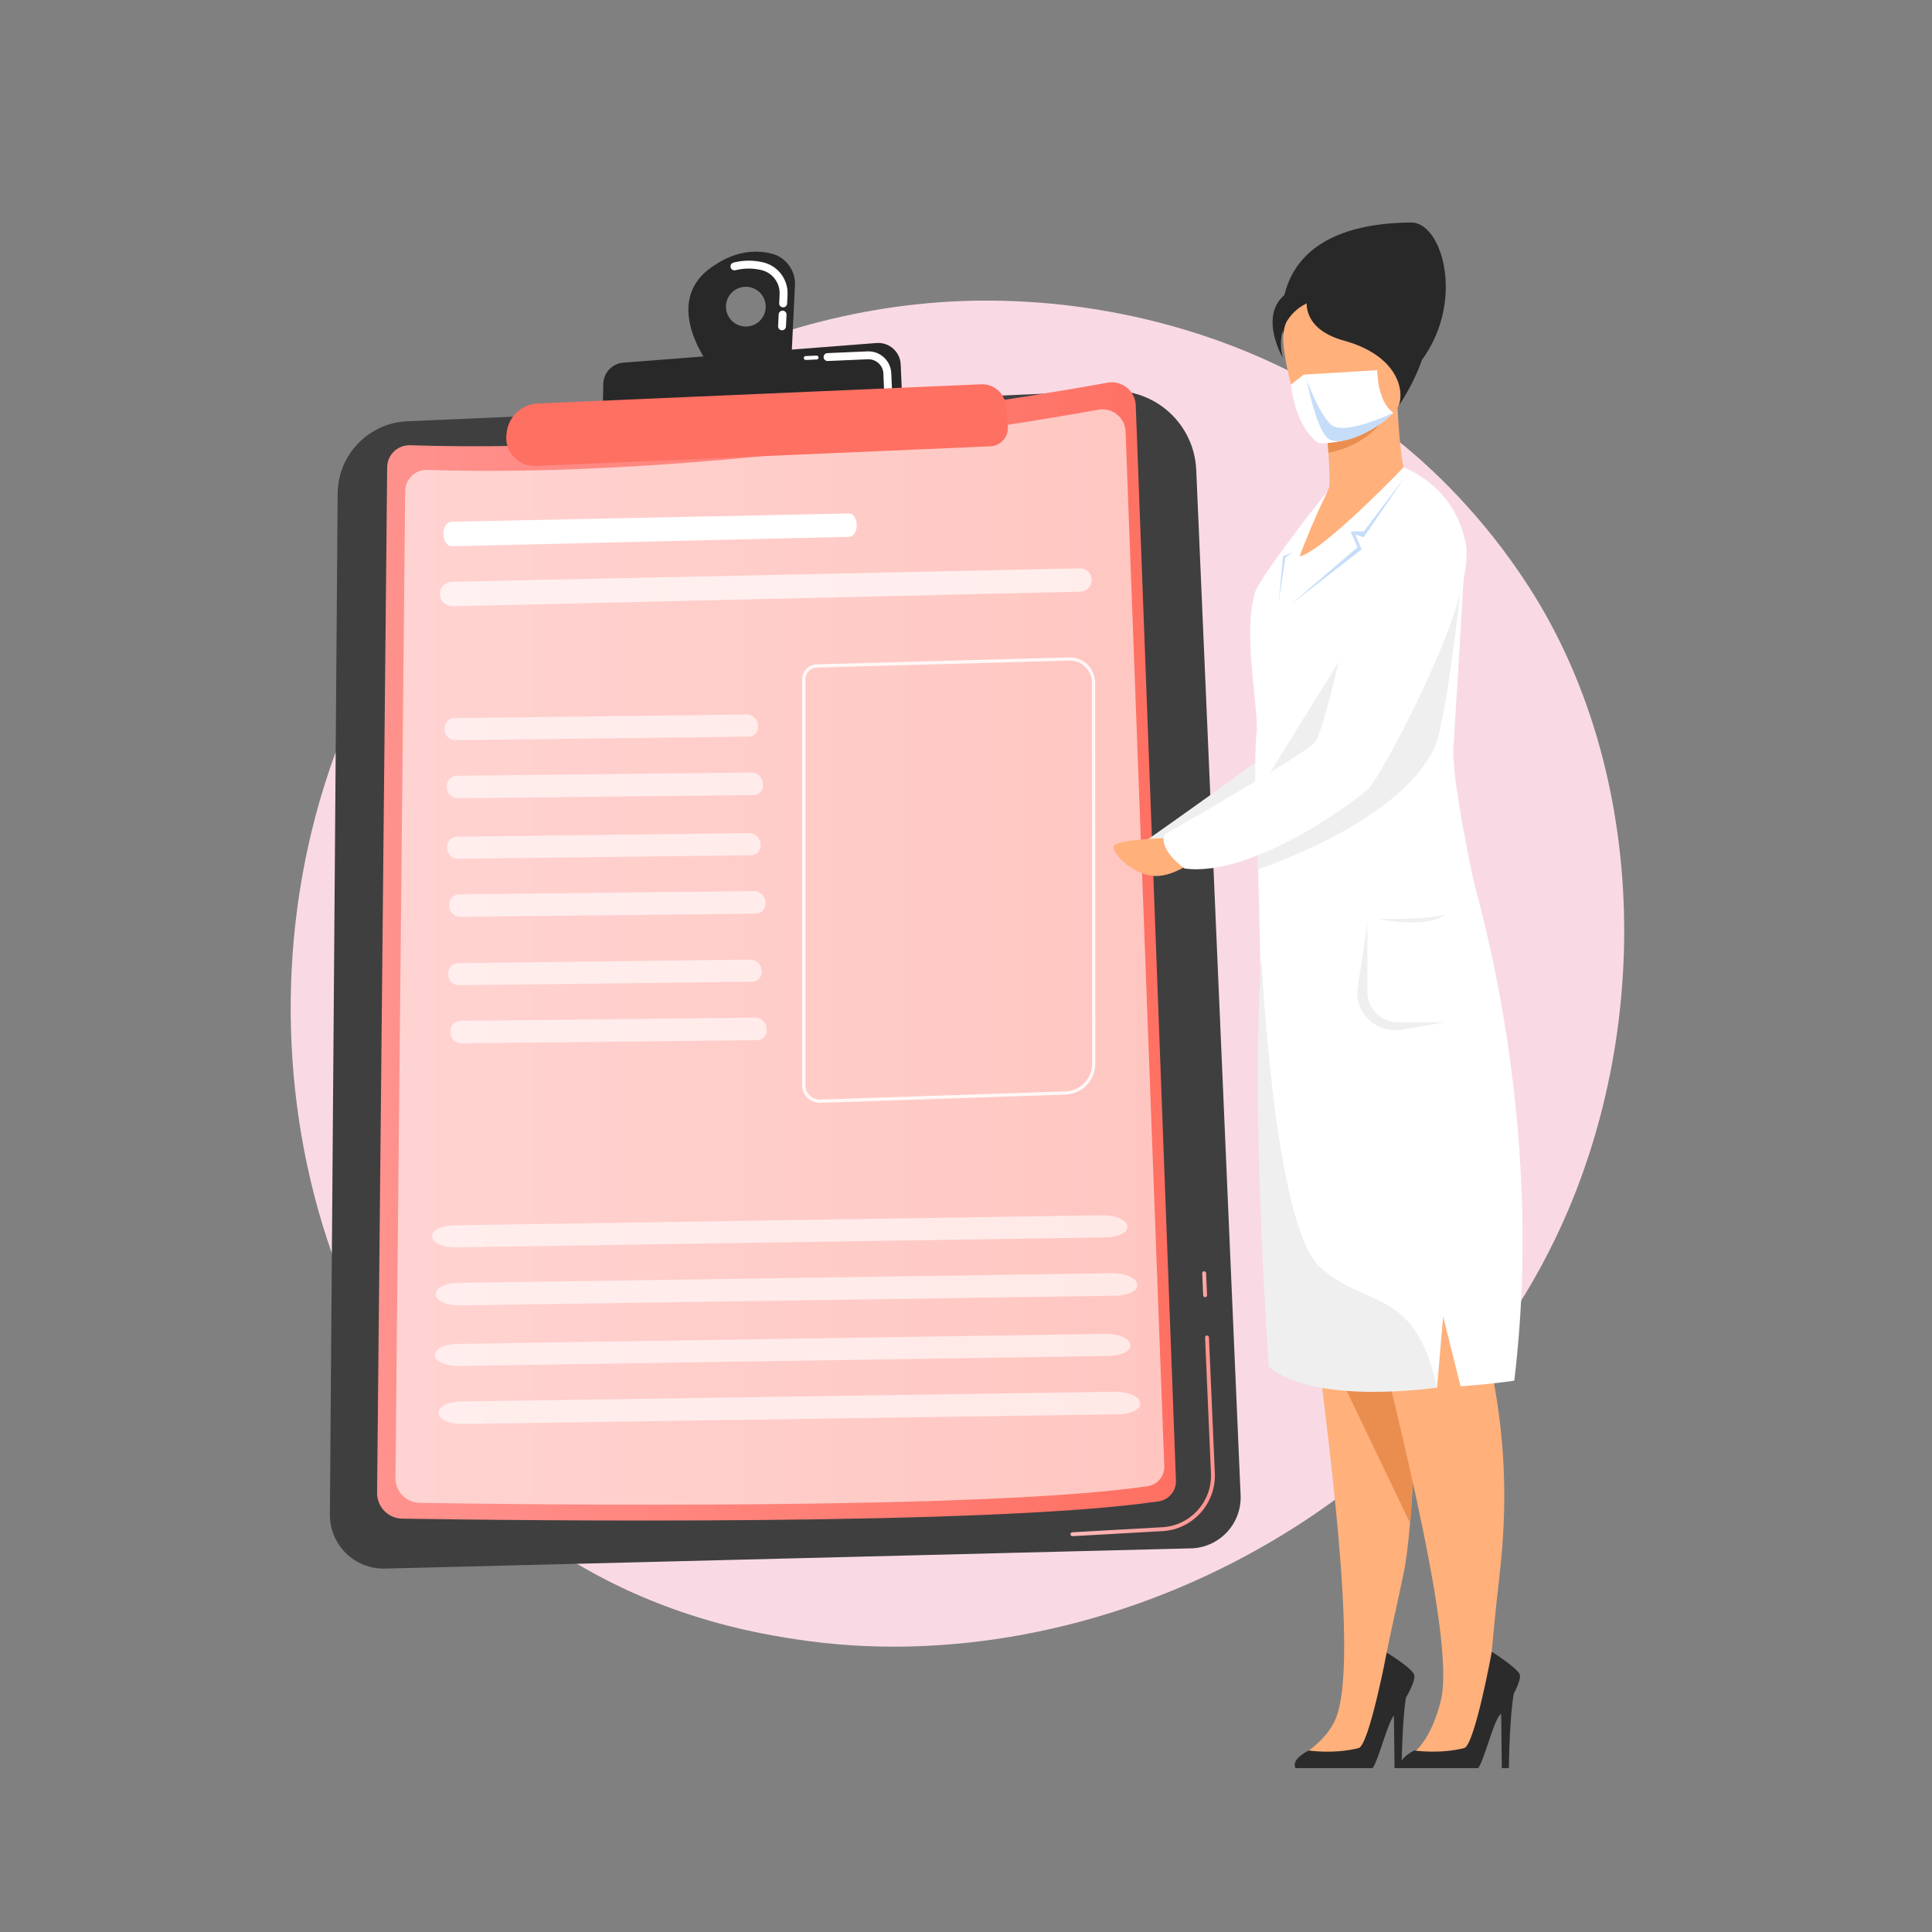 <?xml version="1.0" encoding="utf-8"?>
<!-- Generator: Adobe Illustrator 26.2.1, SVG Export Plug-In . SVG Version: 6.00 Build 0)  -->
<svg version="1.1" id="Vrstva_1" xmlns="http://www.w3.org/2000/svg" xmlns:xlink="http://www.w3.org/1999/xlink" x="0px" y="0px"
	 viewBox="0 0 1000 1000" style="enable-background:new 0 0 1000 1000;" xml:space="preserve">
<rect x="0" y="0" width="1000" height="1000" fill="#808080" stroke="none"/>
<style type="text/css">
	.st0{display:none;}
	.st1{display:inline;fill:#A06471;}
	.st2{display:inline;}
	.st3{opacity:0.52;fill:#B8C6D6;enable-background:new    ;}
	.st4{fill:#FFFFFF;}
	.st5{fill:#D4E8FD;}
	.st6{fill:#FFC7BB;}
	.st7{fill:#112E41;}
	.st8{fill:none;stroke:#FFFFFF;stroke-width:0.75;stroke-linecap:round;stroke-miterlimit:10;}
	.st9{fill:none;stroke:#112E41;stroke-width:0.75;stroke-linecap:round;stroke-miterlimit:10;}
	.st10{fill:none;stroke:#5189FF;stroke-width:0.75;stroke-linecap:round;stroke-linejoin:round;stroke-miterlimit:10;}
	.st11{fill:none;stroke:#112E41;stroke-width:0.75;stroke-linecap:round;stroke-linejoin:round;stroke-miterlimit:10;}
	.st12{fill:#B8C6D6;}
	.st13{fill:#8D9BB8;}
	.st14{opacity:0.5;}
	.st15{fill:#752A37;}
	.st16{fill:#FFFFFF;stroke:#112E41;stroke-width:0.75;stroke-linecap:round;stroke-linejoin:round;stroke-miterlimit:10;}
	.st17{display:inline;fill:none;stroke:#FFFFFF;stroke-width:0.75;stroke-linecap:round;stroke-miterlimit:10;}
	.st18{fill:#F9DAE4;}
	.st19{fill:#3F3F3F;}
	.st20{fill:url(#SVGID_1_);}
	.st21{fill:url(#SVGID_00000152978332369652317060000009719182730173493937_);}
	.st22{fill:url(#SVGID_00000132071604194873875430000017079435614129173897_);}
	.st23{opacity:0.6;fill:#FFFFFF;enable-background:new    ;}
	.st24{fill:#282828;}
	.st25{fill:url(#SVGID_00000129198135482623871870000010227442907602909850_);}
	.st26{opacity:0.61;}
	.st27{opacity:0.68;fill:#FFFFFF;enable-background:new    ;}
	.st28{opacity:0.86;fill:#FFFFFF;enable-background:new    ;}
	.st29{fill:#EFEFEF;}
	.st30{fill:#FFB07B;}
	.st31{fill:#EA8E50;}
	.st32{fill:#2B2B2B;}
	.st33{fill:#C5DDF9;}
</style>
<g id="V_o_d_i_t_k_a">
</g>
<g id="Vrstva_5" class="st0">
	<path class="st1" d="M166.71,656.66c-90.87-112.27-68.08-306.85,45.56-414.63c136.76-129.7,338.75-70.77,367.92-62.26
		c149.17,43.52,290.08,174.24,303.49,334.2c7.57,90.35-23.32,216.39-100.55,247.38c-56.64,22.72-88.48-25.61-213.58-24.7
		c-93.53,0.69-104.3,27.91-178.93,23.79C375.84,759.63,242.62,750.44,166.71,656.66z"/>
	<g class="st2">
		<ellipse class="st3" cx="511.5" cy="810.2" rx="157.69" ry="9.56"/>
		<g>
			<path class="st4" d="M694.77,337.29c-15.13-30.13-41.42-43.38-66.95-50.18c-23.16-6.17-46.34-0.14-66.86,15.16
				c-14.06,10.48-29.72,15.8-45.41,15.98c-1.35-0.02-6.76-0.02-8.12,0c-15.69-0.18-31.35-5.5-45.41-15.98
				c-20.52-15.3-43.7-21.33-66.86-15.16c-25.52,6.8-51.82,20.05-66.95,50.18c-26.63,53.04-21.2,131.53,5.26,182.48
				c5.57,10.72,6.28,24.67,5.61,37.71c-0.96,18.86-1.23,36.55-0.67,55.42c0.7,23.29,2.35,46.6,5.79,69.47
				c5.9,39.22,17.51,78.46,40.13,105.72c5.64,6.8,11.85,12.72,18.47,17.68c18.54,13.89,38.95,0.91,47.47-23.92
				c5.39-15.71,6.31-33.42,7.45-50.65c2.52-38.01,12.38-73.5,44.36-78.03c1.78-0.25,3.56-0.35,5.33-0.3c1.35-0.03,2.7,0.1,4.06,0.23
				c1.35-0.14,2.71-0.27,4.06-0.23c1.77-0.04,3.55,0.05,5.33,0.3c31.98,4.53,41.84,40.02,44.36,78.03
				c1.14,17.23,2.06,34.94,7.45,50.65c8.52,24.83,28.93,37.81,47.47,23.92c6.62-4.96,12.83-10.88,18.47-17.68
				c22.62-27.25,34.23-66.5,40.13-105.72c3.44-22.87,5.09-46.18,5.79-69.47c0.57-18.87,0.3-36.56-0.67-55.42
				c-0.67-13.04,0.05-26.99,5.61-37.71C715.97,468.81,721.41,390.33,694.77,337.29z"/>
			<path class="st5" d="M661.97,726.65c-25.67,13.89-53.93,0.91-65.73-23.92c-7.47-15.71-8.73-33.42-10.32-50.65
				c-3.49-38.01-17.14-73.5-61.42-78.03c-2.46-0.25-4.93-0.35-7.38-0.3c-1.87-0.03-3.74,0.1-5.62,0.23
				c-1.88-0.14-3.75-0.27-5.62-0.23c-2.45-0.04-4.92,0.05-7.38,0.3c-44.28,4.53-57.93,40.02-61.42,78.03
				c-1.58,17.23-2.85,34.94-10.32,50.65c-11.8,24.83-40.06,37.81-65.73,23.92c-2.94-1.59-5.8-3.32-8.62-5.1
				c6.86,25.1,16.95,48.47,31.94,66.53c5.64,6.8,11.85,12.72,18.47,17.68c18.54,13.89,38.95,0.91,47.47-23.92
				c5.39-15.71,6.31-33.42,7.45-50.65c2.52-38.01,12.38-73.5,44.36-78.03c1.78-0.25,3.56-0.35,5.33-0.3c1.35-0.03,2.7,0.1,4.06,0.23
				c1.36-0.14,2.71-0.26,4.06-0.23c1.77-0.04,3.55,0.05,5.33,0.3c31.98,4.53,41.84,40.02,44.36,78.03
				c1.14,17.23,2.06,34.94,7.45,50.65c8.52,24.83,28.93,37.81,47.47,23.92c6.62-4.96,12.83-10.88,18.47-17.68
				c14.99-18.06,25.08-41.43,31.94-66.53C667.77,723.34,664.91,725.06,661.97,726.65z"/>
			<path class="st5" d="M511.5,365.39c44.78,0,82.79-33.7,96.52-80.54c-16.38,0.41-32.4,6.5-47.05,17.42
				c-14.06,10.48-29.72,15.8-45.41,15.98c-1.35-0.02-6.76-0.02-8.12,0c-15.69-0.18-31.35-5.5-45.41-15.98
				c-14.65-10.92-30.66-17.01-47.05-17.42C428.71,331.69,466.72,365.39,511.5,365.39z"/>
		</g>
	</g>
	<g class="st2">
		<path class="st3" d="M277.52,836.29c0,3.74-23.85,6.78-53.27,6.78s-53.27-3.04-53.27-6.78c0-3.74,23.85-6.78,53.27-6.78
			C253.67,829.51,277.52,832.54,277.52,836.29z"/>
		<path class="st6" d="M194.99,802.3l-18.12,0.25c1.51,6.83,3.13,13.81,4.89,20.97l12.48-0.18L194.99,802.3z"/>
		<path class="st6" d="M238.56,799.24l-19.17,0.27l6.95,20.08l14.29-5.04C240.62,814.55,239.86,808.76,238.56,799.24z"/>
		<path class="st7" d="M198.88,821.13l-18-0.05c0,0-4.01,3.47-5.76,18.84l37.63,0.11c0,0,1.05-9.08-8.83-12.6L198.88,821.13z"/>
		<path class="st7" d="M224.64,816.41c0,0-1.12,11.95,0.46,16.82l41.47,0.42c0,0,2.28-10.61-24.3-17.18L224.64,816.41z"/>
		<path class="st7" d="M185.53,821.66l-2.39-5.42c0,0,7.42-3.39,16.28-0.82l-0.02,6.57L185.53,821.66z"/>
		<path class="st7" d="M234.71,816.64l-1.56-5.36c0,0,4.06-3.56,9.17-1.21l0.25,6.56L234.71,816.64z"/>
		<g>
			<polygon class="st6" points="198.27,453.62 215.74,450.39 205.55,403.74 189.53,407.24 			"/>
		</g>
		<path class="st7" d="M204.76,380.5c0,0,25.75-6.12,23.96,8.35c-1.79,14.46-6.58,19.03-6.58,19.03L204.76,380.5z"/>
		<g>
			<path class="st6" d="M225.82,398.97c2.82,12.92-5.15,25.63-17.79,28.39c-12.65,2.76-25.19-5.47-28.01-18.39
				c-2.82-12.92,5.15-25.63,17.79-28.39C210.46,377.82,223,386.05,225.82,398.97z"/>
		</g>
		<path class="st6" d="M224.82,395.59c0,0,8.41,26.6-2.88,40.85c-0.58,0.73-1.46,1.16-2.39,1.18c-5.64,0.11-30.57-2.62-37.68-24.68
			L224.82,395.59z"/>
		<path class="st4" d="M206.41,416.48c0,0,19.53-8.41,21.64-3.41c0,0,1.67,24.94-8.19,24.96
			C202.86,438.05,206.41,416.48,206.41,416.48z"/>
		<path class="st8" d="M200.03,408.52c0,0,4.74,7.64,10.93,10.6"/>
		<path class="st8" d="M196.83,419.99c0,0,4.3,9.84,15.89,14.1"/>
		<path class="st7" d="M220.74,388.57c0,0-8.07,19.68-20.93,21.27c0,0-6.16-4.96-8.04-0.41c-1.88,4.54,1.18,10.29,5.06,10.56
			c0,0-3.31,8.41-2.35,13.5c0,0-9.06-3.43-12.61-7.31c-4.64-5.06-7.44-17.63-5.4-29.37C178.82,383.3,209.86,366.7,220.74,388.57z"/>
		<path class="st7" d="M186.64,389.88c-0.51-5.47-6.21-11.17-12.84-10.93c-4.99,0.18-8.9,3.67-10.69,7.32
			c-3.16,6.48-0.43,15.13,4.73,17.52C175.01,407.1,187.45,398.62,186.64,389.88z"/>
		<path class="st9" d="M220.47,387.92c0,0,3,7.51-5.63,15.34"/>
		<path class="st9" d="M184.9,388.74c0,0,2.14-10.99-10.25-11.99"/>
		<path class="st7" d="M212.87,437.01c0,0-8.83-2.07-11.97-4.02c0,0,8.97,6.04,12.54,6.72L212.87,437.01z"/>
		<path class="st4" d="M193.38,421.34c0.56,1.34,2.1,1.98,3.44,1.42s1.98-2.1,1.42-3.44s-2.1-1.98-3.44-1.42
			S192.82,420,193.38,421.34z"/>
		<path class="st7" d="M256.59,557.62c-28.26,0-74.34,2.14-74.34,2.14c-1.17,5.48,0.68,4-2.23,10.03
			c-4.42,9.16-5.8,19.49-3.78,29.45c0.73,3.58,1.5,7.37,2.24,10.96c0,0,0.4,21.04,0,34.37s-4.79,37.26-7.71,49.76
			c-2.92,12.5-4.58,23.6-3.9,38.44c0.68,14.83,9.77,72.79,9.77,72.79s6.42,8.02,19.78,0c0,0,1.16-83.05,3.82-92.28
			c2.66-9.22,2.87-3.63,10.2-18.36c3.31-6.65,9.71-31.42,15.72-56.57c0.14,6.19,0.12,11.76-0.19,15.96
			c-1.48,20.49-9.4,47.99-10.19,56.98c-0.79,9,2.22,89,2.22,89s7.47,9.28,22.21,1.74c0,0,4.75-75.18,4.44-83.6
			s16.09-34.29,20.13-56.29C268.84,640.16,265.29,577.98,256.59,557.62z"/>
		<path class="st10" d="M192.73,559.31c0,0-6.39,14.97-3.19,33.74c3.19,18.78-2.82,80.2-10.19,98.92
			c-7.37,18.71-7.16,47.29,2.91,115.38"/>
		<line class="st11" x1="226.18" y1="638.35" x2="236.77" y2="614.68"/>
		<path class="st10" d="M223.87,804.09c0,0-3.02-82.42,0-92.18s12.89-48.41,6.31-82.5"/>
		<path class="st4" d="M279.88,539.43c9.32-15.83,10.26-18.05,22.58-46.45l-9.85-4.69l-16.71,20.84
			c-2.01-3.31-14.87-22.79-18.21-36.51c-4.96-20.41-24.98-24.29-24.98-24.29c1.51,8.3,6.44,17.35,9.65,21.05l0,0l-2.69,8.05
			C244.59,482.27,262.02,562.59,279.88,539.43z"/>
		<g>
			<path class="st6" d="M292.61,488.28l-16.71,20.84c-1.29-2.12-5.94-9.97-11.54-19.85c-9.2,3-11.16,9.45-14.34,16.53
				c7.86,22.55,18.77,47.99,29.86,33.62c9.32-15.83,9.73-16.48,23.58-49.73L292.61,488.28z"/>
		</g>
		<path class="st4" d="M252.73,479.33c0,0-12.85-27.55-12.2-27.95c0,0-3.54-3.36-26.42-6.55l-1.45,5.81l-13.95-3.02
			c0,0-19.63,3.39-29.98,13.42c0,0-1.27,22.91,1.1,34.24l1.31,6.28c1.74,8.32,18.95,32.57,18.95,32.57l-7.84,25.63
			c0,0,49.38,8.77,74.34-2.14l-11.61-32.1L252.73,479.33z"/>
		<path class="st4" d="M190.09,534.14c0,0-17.91,42.22-18.11,63.77c-0.2,21.54-3.59,85.47-3.59,85.47s52.59,17.54,98.07-5.81
			c0,0,9.66-102.82-22.89-153.35L190.09,534.14z"/>
		<path class="st11" d="M225.46,447.17c-1.44,6.12-3.9,8.83-3.9,8.83l-5.8-4.34l3.8,10.27c0,0,12.64,32.82,14.67,42.04
			c2.02,9.22,28.68,123.9,2.54,184.02"/>
		<path class="st4" d="M196,442.13l17.55,9.99l-10.71,8.96l-12.75-9.18C190.09,451.89,189.82,445.97,196,442.13z"/>
		<path class="st4" d="M225.41,446.71c0,0-5.24-5.19-11.7-5.59l-1.05,9.53"/>
		<polyline class="st11" points="190.09,451.89 202.84,461.08 211.12,452.67 224.34,474.61 		"/>
		<path class="st7" d="M200.36,810.88l-24.99,2.28c-1.18,0.11-2.22-0.76-2.33-1.94l-0.89-9.78c-0.11-1.18,0.76-2.22,1.94-2.33
			l24.99-2.28c1.18-0.11,2.22,0.76,2.33,1.94l0.89,9.78C202.41,809.73,201.54,810.77,200.36,810.88z"/>
		<path class="st7" d="M242.52,807.35h-25.09c-1.18,0-2.14-0.96-2.14-2.14v-9.83c0-1.18,0.96-2.14,2.14-2.14h25.09
			c1.18,0,2.14,0.96,2.14,2.14v9.83C244.67,806.39,243.71,807.35,242.52,807.35z"/>
		<g>
			<polygon class="st12" points="361.35,399.11 356.91,395.59 315.9,445.09 322.52,450.33 			"/>
			<g>
				<path class="st12" d="M330.26,446.85l-12.61-10c-0.89-0.71-2.19-0.56-2.9,0.34l-4.16,5.24L326.44,455l4.16-5.24
					C331.3,448.86,331.15,447.56,330.26,446.85z"/>
			</g>
			<path class="st12" d="M326.99,453.88l-4.48-3.55l-6.62-5.25l-3.58-2.84c-1.28-1.01-3.13-0.8-4.14,0.48L191.18,590.3
				c-3.17,4-3.46,9.35-1.16,13.56c0.77,1.4,1.82,2.68,3.16,3.74c1,0.79,2.08,1.4,3.2,1.84c4.9,1.9,10.66,0.5,14.1-3.84
				l116.99-147.57C328.48,456.75,328.27,454.89,326.99,453.88z"/>
			<line class="st11" x1="318.02" y1="448.32" x2="193.18" y2="607.59"/>
			<g>
				<path class="st12" d="M206.02,609.03l-17.22-13.65l-2.41,3.04c-1.26,1.59-0.99,3.89,0.59,5.15l11.47,9.1
					c1.59,1.26,3.89,0.99,5.15-0.6L206.02,609.03z"/>
			</g>
			<path class="st13" d="M417.74,391.19c-17.1,21.56-45.52,27.5-63.49,13.25s-18.68-43.28-1.58-64.84s45.52-27.5,63.49-13.25
				C434.13,340.59,434.83,369.62,417.74,391.19z"/>
			<g class="st14">
				<path class="st4" d="M412.13,386.74c-14.15,17.85-37.68,22.76-52.55,10.97s-15.46-35.82-1.31-53.66
					c14.15-17.85,37.68-22.76,52.55-10.97C425.69,344.86,426.28,368.89,412.13,386.74z"/>
			</g>
			<g class="st14">
				<path class="st4" d="M412.13,386.74c14.15-17.85,13.56-41.87-1.31-53.66s-38.4-6.88-52.55,10.97c-1.02,1.29-1.94,2.61-2.81,3.96
					c8.31-2.33,16.19-2.56,22.47,1.56c15.72,10.32,9.44,39.99,12.66,52.57C398.54,399.47,406.17,394.26,412.13,386.74z"/>
			</g>
		</g>
		<path class="st4" d="M179.2,547.05c0.28-0.02-4-4.91-8.08-9.63c2.11-10.87,16.97-74.9-2.39-76.38c0,0-17.08,19.25-19.02,68.15
			c-0.05,0.41,0.02,13.43,0.03,13.43c0.41,4.57,27.82,32.99,43.4,42.11c2.98-2.9,5.87-5.9,8.78-8.87L179.2,547.05z"/>
		<g>
			<path class="st6" d="M201.91,575.88l-22.71-28.83c0.28-0.02-4-4.91-8.08-9.63c0.36-1.86,1.1-5.27,1.98-9.59
				c-11.38-7.83-17.62-8.72-22.71-8.46c-0.31,3.13-0.54,6.4-0.68,9.83c-0.05,0.41,0.02,13.43,0.03,13.43
				c0.41,4.57,27.82,32.99,43.4,42.11C196.12,581.85,199,578.85,201.91,575.88z"/>
		</g>
		<g>
			<path class="st15" d="M198.76,573.29c0,0,8.92-8.73,10.52-13.78s5.07,1.07,3.01,5.79c-2.05,4.72-3.71,8.31-3.71,8.31l8.8,2.08
				c0,0,5.31,11.08-12.83,15.51l-13.65-6.14C190.91,585.07,192.83,575.86,198.76,573.29z"/>
			<path class="st15" d="M215.67,575.28c0,0,11.9,1.15,13.2,1.18c5.96,0.14,6.6,3.53,3.65,3.43c-4.55-0.16-19,0.28-19,0.28
				L215.67,575.28z"/>
			<path class="st15" d="M214.69,584.9c0,0,22.29,2.73,22.07,1.38s-4.04-3.88-7.68-4.24c-5.63-0.55-17.05-2.48-17.05-2.48
				L214.69,584.9z"/>
			<path class="st15" d="M209.9,589.37c0,0,20.33,3.82,20.28,2.48s-3.31-4.03-6.65-4.56c-5.15-0.83-15.5-3.31-15.5-3.31
				L209.9,589.37z"/>
			<path class="st15" d="M202.09,589.75c0,0,15.77,9.18,16.12,8.06c0.35-1.13-1.56-4.33-4.18-5.76c-4.03-2.21-11.91-7.33-11.91-7.33
				L202.09,589.75z"/>
			<path class="st15" d="M194.32,586.61c0,0-8.06-2.87-11.31-4.48c-3.62-1.8,6.55-16.4,11.96-18.23c5.41-1.83,1.71,3.87,8.23,6.15
				L194.32,586.61z"/>
			<path class="st15" d="M210.41,569.58c0,0-2.31,5.49,5.86,6.07l-11.9,0.4L210.41,569.58z"/>
		</g>
		<line class="st11" x1="176.44" y1="512.25" x2="182.25" y2="491.24"/>
		<g>
			<path class="st15" d="M308.2,481.31c0,0-1.93,2.06-7.69,2.48c-5.75,0.43-11.76,2.42-10.74,4.45c1.02,2.03,11.02,1.34,11.02,1.34
				S311.45,487.01,308.2,481.31z"/>
			<path class="st15" d="M304.33,487.41c0,0-1.93,2.06-7.69,2.48c-5.75,0.43-8.32,2.6-7.31,4.63s7.58,1.16,7.58,1.16
				S307.57,493.11,304.33,487.41z"/>
			<path class="st15" d="M299.85,493.36c0,0-1.37,1.45-5.43,1.76c-4.07,0.3-5.88,1.84-5.16,3.27c0.72,1.44,5.36,0.82,5.36,0.82
				S302.14,497.39,299.85,493.36z"/>
			<path class="st15" d="M310.57,479.16c0,0-2.55,1.22-8.07-0.45c-5.52-1.67-8.7-0.57-8.48,1.69c0.21,2.26,6.66,3.81,6.66,3.81
				S311.54,485.64,310.57,479.16z"/>
		</g>
		<path class="st16" d="M245.2,515.95c0,0,7.21-7.49,7.22-15.52c0.01-7.45-7.99-16.16-7.99-16.16l-0.87-12.57"/>
		<path class="st16" d="M196.38,515.95c0,0,12.89,8.52,29.03,3.39"/>
		
			<rect x="195.73" y="491.06" transform="matrix(0.968 -0.25 0.25 0.968 -116.962 66.588)" class="st15" width="16.05" height="5.72"/>
		<path class="st8" d="M191.27,824.76c0,0,5.05-2.79,10.28,0"/>
		<path class="st8" d="M193.95,827.74c0,0,5.05-2.79,10.28,0"/>
		<path class="st8" d="M244.29,820.21c0,0,3.02-1.67,6.81-1.13"/>
		<path class="st8" d="M238.66,818.42c0,0,3.02-1.66,6.81-1.13"/>
	</g>
	<g class="st2">
		<path class="st4" d="M504.35,242.14l4.33,12.67c0.07,0.2,0.21,0.37,0.4,0.47l13.17,4.29c0.74,0.24,0.74,1.29,0,1.53l-13.1,4.22
			c-0.18,0.1-0.32,0.27-0.39,0.47l-4.22,12.73c-0.25,0.76-1.33,0.77-1.59,0.01l-4.33-12.67c-0.07-0.2-0.21-0.37-0.4-0.47
			l-12.74-4.15c-0.86-0.28-0.87-1.49-0.01-1.77c4.44-1.43,12.68-4.12,12.68-4.12c0.18-0.1,0.32-0.27,0.39-0.47l4.22-12.73
			C503,241.38,504.08,241.38,504.35,242.14z"/>
		<path class="st4" d="M534.92,218.7l2.35,6.87c0.04,0.11,0.11,0.2,0.22,0.25l7.14,2.33c0.4,0.13,0.4,0.7,0,0.83l-7.1,2.29
			c-0.1,0.06-0.18,0.15-0.21,0.25l-2.29,6.9c-0.14,0.41-0.72,0.42-0.86,0l-2.35-6.87c-0.04-0.11-0.11-0.2-0.22-0.25l-6.91-2.25
			c-0.46-0.15-0.47-0.81,0-0.96c2.41-0.77,6.87-2.23,6.87-2.23c0.1-0.06,0.18-0.15,0.21-0.26l2.29-6.9
			C534.19,218.29,534.78,218.29,534.92,218.7z"/>
		<path class="st4" d="M750.07,345.35l2.35,6.87c0.04,0.11,0.11,0.2,0.22,0.25l7.14,2.33c0.4,0.13,0.4,0.7,0,0.83l-7.1,2.29
			c-0.1,0.06-0.18,0.15-0.21,0.25l-2.29,6.9c-0.14,0.41-0.72,0.42-0.86,0l-2.35-6.87c-0.04-0.11-0.11-0.2-0.22-0.25l-6.9-2.25
			c-0.46-0.15-0.47-0.81,0-0.96c2.41-0.77,6.87-2.23,6.87-2.23c0.1-0.06,0.18-0.15,0.21-0.25l2.29-6.9
			C749.34,344.94,749.93,344.94,750.07,345.35z"/>
	</g>
	<path class="st17" d="M212.49,434.53"/>
</g>
<g id="Vrstva_3">
	<g>
		<path class="st18" d="M811.75,626.28C744.78,783.95,566.4,872.29,411.71,848.46c-25.17-3.88-94.18-15.43-155.28-69.91
			c-117.62-104.89-142.77-312.59-47.89-458.96C277.59,213.06,401.38,152.67,519,155.69c25.34,0.65,122.43,4.66,207.77,75.02
			c12.53,10.33,40.18,34.89,65.09,73.85C850.36,396.05,855.39,523.52,811.75,626.28z"/>
		<g>
			<g>
				<path class="st19" d="M574.55,202.3l-363.7,15.74c-20.07,0.87-35.93,17.31-36.08,37.39l-4.02,528.46
					c-0.12,15.72,12.8,28.41,28.51,28.01l417.17-10.47c14.76-0.37,26.35-12.78,25.71-27.53l-22.97-530.69
					C618.14,219.6,598.17,201.28,574.55,202.3z"/>
				
					<linearGradient id="SVGID_1_" gradientUnits="userSpaceOnUse" x1="554.068" y1="258.825" x2="628.827" y2="258.825" gradientTransform="matrix(1 0 0 -1 0 1002)">
					<stop  offset="0" style="stop-color:#FEBBBA"/>
					<stop  offset="1" style="stop-color:#FF928E"/>
				</linearGradient>
				<path class="st20" d="M555.13,795.12c-0.55,0.03-1.03-0.4-1.06-0.95c-0.03-0.56,0.39-1.03,0.95-1.06l46.62-2.62
					c14.5-0.81,25.78-13.28,25.15-27.79l-3.05-70.42c-0.02-0.55,0.4-1.02,0.95-1.05h0.01c0.56-0.02,1.03,0.41,1.05,0.96l3.05,70.42
					c0.67,15.6-11.46,29.01-27.05,29.89L555.13,795.12L555.13,795.12z"/>
				
					<linearGradient id="SVGID_00000015338126264559871190000008803865342330629294_" gradientUnits="userSpaceOnUse" x1="622.299" y1="337.275" x2="624.808" y2="337.275" gradientTransform="matrix(1 0 0 -1 0 1002)">
					<stop  offset="0" style="stop-color:#FEBBBA"/>
					<stop  offset="1" style="stop-color:#FF928E"/>
				</linearGradient>
				<path style="fill:url(#SVGID_00000015338126264559871190000008803865342330629294_);" d="M623.85,671.43L623.85,671.43
					c-0.56,0.02-1.03-0.41-1.06-0.96l-0.49-11.4c-0.02-0.55,0.4-1.02,0.95-1.05h0.01c0.56-0.02,1.03,0.41,1.05,0.96l0.49,11.4
					C624.83,670.93,624.4,671.4,623.85,671.43z"/>
				<g>
					
						<linearGradient id="SVGID_00000113313622448309386810000009262811405928109702_" gradientUnits="userSpaceOnUse" x1="195.179" y1="509.545" x2="608.678" y2="509.545" gradientTransform="matrix(1 0 0 -1 0 1002)">
						<stop  offset="0" style="stop-color:#FF928E"/>
						<stop  offset="1" style="stop-color:#FE7062"/>
					</linearGradient>
					<path style="fill:url(#SVGID_00000113313622448309386810000009262811405928109702_);" d="M573.24,198.08
						c-49.37,8.89-219.26,37.11-360.94,32.38c-6.46-0.22-11.84,4.91-11.9,11.37l-5.22,530.86c-0.07,7.28,5.74,13.25,13.02,13.36
						c59.54,0.94,304.71,3.94,391.55-8.97c5.29-0.79,9.12-5.43,8.92-10.77l-20.81-556.46C587.59,202.3,580.69,196.74,573.24,198.08z
						"/>
					<path class="st23" d="M568.52,212.05c-47.52,8.55-211.01,35.71-347.35,31.16c-6.22-0.21-11.39,4.72-11.45,10.94l-5.03,510.87
						c-0.07,7,5.53,12.75,12.53,12.86c57.3,0.91,293.24,3.79,376.81-8.63c5.09-0.76,8.78-5.23,8.59-10.36l-20.03-535.5
						C582.32,216.11,575.68,210.76,568.52,212.05z"/>
				</g>
				<path class="st24" d="M368.53,191.08l41.11-5.45l1.83-38c0.37-7.65-4.69-14.52-12.12-16.37c-8.14-2.02-19.58-1.71-32.32,8
					C342.04,158.3,368.53,191.08,368.53,191.08z M375.76,159.17c-0.25-5.68,4.16-10.49,9.84-10.73c5.68-0.25,10.49,4.16,10.73,9.84
					c0.25,5.68-4.16,10.49-9.84,10.73C380.82,169.26,376.01,164.85,375.76,159.17z"/>
				<path class="st4" d="M404.68,170.94c-1.13-0.05-2-1.01-1.94-2.14l0.29-6.05c0.05-1.13,1.01-2,2.14-1.95s2,1.01,1.94,2.14
					l-0.29,6.05c-0.04,0.82-0.55,1.5-1.26,1.79C405.3,170.9,405,170.95,404.68,170.94z M405.25,159.08c-1.13-0.05-2-1.01-1.94-2.14
					l0.22-4.6c0.28-5.84-3.61-11.09-9.25-12.5c-4.5-1.12-9.08-1.11-13.63,0.03c-1.1,0.27-2.21-0.39-2.48-1.49
					c-0.28-1.1,0.41-2.19,1.49-2.48c5.21-1.3,10.46-1.31,15.62-0.03c7.53,1.87,12.72,8.88,12.35,16.66l-0.22,4.6
					c-0.04,0.82-0.55,1.5-1.26,1.79C405.87,159.04,405.57,159.09,405.25,159.08z"/>
				<path class="st24" d="M467.02,207.66l-0.82-19.03c-0.28-6.57-5.96-11.59-12.51-11.09l-131.01,10.17
					c-5.81,0.45-10.33,5.25-10.43,11.08l-0.3,18.33L467.02,207.66z"/>
				<path class="st4" d="M422.73,186.07L422.73,186.07l-5.65,0.24c-0.56,0.02-1.03-0.41-1.05-0.96s0.4-1.02,0.95-1.05h0.01
					l5.64-0.24c0.56-0.02,1.03,0.41,1.05,0.96C423.71,185.58,423.28,186.05,422.73,186.07z"/>
				<path class="st4" d="M460.4,202.88c0.77-0.32,1.3-1.1,1.26-1.98l-0.33-7.7c-0.14-3.16-1.5-6.08-3.83-8.22s-5.36-3.24-8.52-3.11
					l-20.74,0.9c-1.12,0.05-2,1-1.95,2.13s1,2,2.13,1.96l20.74-0.9c4.27-0.18,7.9,3.14,8.08,7.41l0.33,7.7c0.05,1.13,1,2,2.13,1.96
					C459.95,203.03,460.18,202.97,460.4,202.88z"/>
				
					<linearGradient id="SVGID_00000041286615693119607590000009188134599602121649_" gradientUnits="userSpaceOnUse" x1="391.853" y1="971.73" x2="391.853" y2="834.014" gradientTransform="matrix(1 0 0 -1 0 1002)">
					<stop  offset="0" style="stop-color:#FF928E"/>
					<stop  offset="1" style="stop-color:#FE7062"/>
				</linearGradient>
				<path style="fill:url(#SVGID_00000041286615693119607590000009188134599602121649_);" d="M507.83,198.91l-229.44,9.93
					c-8.25,0.36-15.05,6.6-16.1,14.79l-0.15,1.13c-1.16,8.97,6.05,16.82,15.09,16.43L512.62,231c5.41-0.23,9.52-4.94,9.03-10.33
					l-0.96-10.51C520.09,203.57,514.43,198.63,507.83,198.91z"/>
			</g>
			<g>
				<g class="st26">
					<path class="st4" d="M237.48,707l336.41-5.15c6.65-0.1,11.64-2.63,11.13-5.64l-0.1-0.57c-0.5-3.01-6.29-5.36-12.92-5.25
						l-335.28,5.21c-6.55,0.1-11.7,2.61-11.52,5.6l0.04,0.57C225.44,704.75,230.91,707.1,237.48,707z"/>
					<path class="st4" d="M576.94,720.36l-338.25,5.06c-6.6,0.1-11.8,2.64-11.61,5.69l0.04,0.58c0.19,3.05,5.71,5.45,12.34,5.35
						l339.41-5c6.71-0.1,11.74-2.67,11.22-5.74l-0.1-0.58C589.47,722.66,583.63,720.26,576.94,720.36z"/>
					<path class="st4" d="M235.97,645.62l336.41-5.15c6.65-0.1,11.64-2.63,11.13-5.64l-0.1-0.57c-0.5-3.01-6.29-5.36-12.92-5.25
						l-335.28,5.21c-6.55,0.1-11.7,2.61-11.52,5.6l0.04,0.57C223.93,643.37,229.4,645.72,235.97,645.62z"/>
					<path class="st4" d="M575.43,658.99l-338.25,5.06c-6.6,0.1-11.8,2.64-11.61,5.69l0.04,0.58c0.19,3.05,5.71,5.45,12.34,5.35
						l339.41-5c6.71-0.1,11.74-2.67,11.22-5.74l-0.1-0.58C587.96,661.28,582.12,658.89,575.43,658.99z"/>
				</g>
			</g>
			<path class="st4" d="M443.41,271.97c0.04,3.2-1.62,5.84-3.72,5.89l-205.83,4.87c-2.3,0.05-4.22-2.63-4.28-5.99l-0.01-0.51
				c-0.06-3.37,1.75-6.13,4.06-6.18l205.92-4.28c2.09-0.04,3.82,2.52,3.86,5.73L443.41,271.97z"/>
			<path class="st27" d="M564.99,300.33c0.04,3.2-2.6,5.85-5.9,5.93l-324.64,7.54c-3.63,0.08-6.64-2.57-6.71-5.93l-0.01-0.51
				c-0.08-3.36,2.81-6.15,6.44-6.23l324.77-6.96c3.3-0.07,6.01,2.47,6.05,5.67L564.99,300.33z"/>
			<g>
				<path class="st28" d="M424.33,570.83c-2.39,0-4.63-0.91-6.36-2.57c-1.8-1.74-2.79-4.08-2.79-6.58V351.62
					c0-4.07,3.18-7.48,7.24-7.76h0.04l130.95-3.61c3.58-0.09,6.93,1.21,9.48,3.7c2.55,2.48,3.96,5.81,3.96,9.37l0.1,197.2
					c0,8.71-6.81,15.76-15.51,16.05l-126.79,4.26C424.54,570.83,424.44,570.83,424.33,570.83z M422.52,345.54
					c-3.17,0.23-5.65,2.9-5.65,6.08v210.05c0,2.04,0.81,3.95,2.28,5.37s3.39,2.16,5.45,2.1l126.79-4.26
					c7.79-0.26,13.89-6.57,13.88-14.36l-0.1-197.2c0-3.1-1.23-6-3.45-8.17c-2.22-2.16-5.15-3.32-8.26-3.22L422.52,345.54z"/>
			</g>
			<g class="st26">
				<path class="st4" d="M236.99,444.48l151.7-1.8c3-0.04,5.22-2.52,4.97-5.53l-0.05-0.57c-0.26-3.01-2.89-5.42-5.88-5.38
					l-151.19,1.87c-2.95,0.04-5.25,2.49-5.14,5.48l0.02,0.57C231.54,442.11,234.03,444.52,236.99,444.48z"/>
				<path class="st4" d="M390.25,461.22l-152.53,1.69c-2.98,0.03-5.3,2.52-5.18,5.57l0.02,0.58c0.12,3.05,2.63,5.5,5.62,5.47
					l153.05-1.62c3.03-0.03,5.27-2.55,5.01-5.62l-0.05-0.58C395.92,463.64,393.26,461.19,390.25,461.22z"/>
				<path class="st4" d="M237.57,509.96l151.7-1.8c3-0.04,5.22-2.52,4.97-5.53l-0.05-0.57c-0.26-3.01-2.89-5.42-5.88-5.38
					l-151.19,1.87c-2.95,0.04-5.25,2.49-5.14,5.48l0.02,0.57C232.12,507.59,234.61,510,237.57,509.96z"/>
				<path class="st4" d="M390.83,526.71L238.3,528.4c-2.98,0.03-5.3,2.52-5.18,5.57l0.02,0.58c0.12,3.05,2.63,5.5,5.62,5.47
					l153.05-1.62c3.03-0.03,5.27-2.55,5.01-5.62l-0.05-0.58C396.51,529.13,393.85,526.67,390.83,526.71z"/>
				<path class="st4" d="M235.7,383.1l151.7-1.8c3-0.04,5.22-2.52,4.97-5.53l-0.05-0.57c-0.26-3.01-2.89-5.42-5.88-5.38
					l-151.19,1.87c-2.95,0.04-5.25,2.49-5.14,5.48l0.02,0.57C230.24,380.73,232.73,383.14,235.7,383.1z"/>
				<path class="st4" d="M388.95,399.84l-152.53,1.69c-2.98,0.03-5.3,2.52-5.18,5.57l0.02,0.58c0.12,3.05,2.63,5.5,5.62,5.47
					l153.05-1.62c3.03-0.03,5.27-2.55,5.01-5.62l-0.05-0.58C394.63,402.26,391.97,399.81,388.95,399.84z"/>
			</g>
		</g>
	</g>
</g>
<g id="Vrstva_7">
	<g>
		<g>
			<g>
				<path class="st29" d="M715.35,241.31c0,0,29.85,1.79,35.61,32.36c5.76,30.56-44.46,120.69-49.72,126.26
					c-5.26,5.57-59.97,46.74-95.76,41.95c0,0-13.88,0.79-11.09-7.59c0,0,72.33-50.78,78.5-57.72c6.16-6.94,24.21-96.42,27.81-107.81
					C704.3,257.36,715.35,241.31,715.35,241.31z"/>
			</g>
			<path class="st30" d="M727.41,246.57l-20.65,48.33l-40.15-2.36c0,0,21.09-37.15,21.46-40.97c0.3-2.95-0.05-10.35-0.49-17.21
				c-0.38-5.94-0.83-11.5-0.99-13.38c-0.01-0.1-0.02-0.21-0.03-0.3c-0.1-1.17-0.21-2.09-0.29-2.73c-0.09-0.64-0.15-0.98-0.15-0.98
				l0.44-0.14l35.66-10.86l0.88-0.27c0.52,11.61,1.2,20.2,1.91,26.59C725.82,239.54,726.68,243.92,727.41,246.57z"/>
			<path class="st24" d="M664.26,172.9c0,0-12.86-57.11,66.14-57.73c17.92-0.14,30.71,50.27-3.52,81.19L664.26,172.9z"/>
			<path class="st30" d="M771.16,506.65c-5.1,35.53-39.35,127.9-38.36,159.82c0.79,25.16,0.37,83.27-2.95,121.88
				c-0.91,10.5-1.99,19.51-3.36,26.07c-2.95,14.24-6.72,30.64-8.76,40.97c-4.52,23.2-2.16,36.74-5.85,49.19
				c-4.07,13.62-50.77,11.13-36.7,2.87c5.02-2.95,12.33-9.22,15.94-17.31c13.12-29.39-5.27-156.13-10.75-204.99
				c-0.71-6.1-1.2-10.96-1.41-14.28c-1.83-30.18-22.54-231.23-22.54-231.23C706.73,411.66,776.23,471.11,771.16,506.65z"/>
			<path class="st31" d="M771.16,506.65c-5.1,35.53-39.35,127.9-38.36,159.82c0.79,25.16,0.37,83.27-2.95,121.88l-49.48-103.2
				c-0.71-6.1-1.2-10.96-1.41-14.28c-1.83-30.18-23.06-231.31-23.06-231.31C706.22,411.58,776.23,471.11,771.16,506.65z"/>
			<path class="st30" d="M662.01,446.17c0,0,43.21,198.63,48.12,228.45c4.91,29.82,44.26,170.24,35.68,205.42
				c-5.06,20.76-13.88,26.9-13.88,26.9c-2.07,3.81,32.1,11.36,34.86-3.2c3.5-18.49,4.24-44.45,9.37-88.45
				c8.84-75.76-8.69-118.88-12.94-150.54s14.27-132.31,3.99-166.7C749.23,437.85,709.17,413.17,662.01,446.17z"/>
			<path class="st4" d="M783.79,714.64c0,0-11.25,1.74-27.81,2.91l-9.01-36.12l-3.16,36.78c-26.61,1.08-61.35-0.25-86.97-10.83
				l-5.61-261.27c0,0,59.9,4.69,104.53-12.46C755.76,433.65,802.13,563.46,783.79,714.64z"/>
			<path class="st32" d="M783.53,876.62c-2.13,12.16-2.5,34.4-2.54,38.55h-3.65L777,886.93c-0.27,0.33-0.51,0.62-0.74,0.88
				c-3.41,3.8-7.92,22.87-11.12,27.36h-39.91c-0.76-1.37-0.48-2.73,0.31-3.97c1.85-2.92,6.45-5.16,6.45-5.16s12.97,2.01,25.87-1.23
				c5.41-1.37,14.3-49.85,14.3-49.85s13.03,8.18,14.45,11.73C787.27,868.4,785.71,872.45,783.53,876.62z"/>
			<path class="st32" d="M727.65,878.86c-1.46,10.04-1.96,24.88-2.12,32.34c-0.04,1.82-0.06,3.2-0.07,3.97h-3.64l-0.33-27.21
				c-3.39,4.09-7.85,22.76-11.01,27.21h-39.91c-2.58-4.58,6.76-9.12,6.76-9.12s12.97,2.01,25.87-1.23
				c5.41-1.37,14.56-49.43,14.56-49.43s12.77,7.76,14.18,11.32C732.74,868.72,730.44,873.97,727.65,878.86z"/>
			<path class="st31" d="M719.11,212.97c-3.99,6.67-13.28,17.9-31.52,21.38c-0.38-5.94-0.83-11.5-0.99-13.38
				c-0.01-0.1-0.02-0.21-0.03-0.3c-0.1-1.17-0.21-2.09-0.29-2.73c-0.09-0.64-0.15-0.98-0.15-0.98l0.44-0.14L719.11,212.97z"/>
			<path class="st30" d="M684.97,228.52c0,0,44.95-4.2,41.9-32.16c-3.05-27.95,0.7-47.32-28.13-45.82s-33.23,12.78-34.48,22.35
				C663.01,182.48,673.2,228.89,684.97,228.52z"/>
			<path class="st24" d="M675.73,157.36c0,0-16.83,7.39-11.77,27.85c0,0-17.24-29.67,10.63-37.33
				C702.46,140.22,675.73,157.36,675.73,157.36z"/>
			<path class="st24" d="M677.27,150.58c0,0-7.48,18.61,18.51,25.78s31.65,24.21,28.16,33.68c0,0,31.69-44.61,3.92-63.88
				C700.1,126.9,677.27,150.58,677.27,150.58z"/>
			<path class="st4" d="M763.77,460.82c0,0-37.25,15.38-63.64,14.82c-26.4-0.57-31.33-10.87-31.33-10.87c-4.53,4.57-17.16,0-17.16,0
				s-0.53-20.95-0.72-41.96c-0.03-3.89-1.23-7.33-1.24-11.14c-0.05-9.87,0.01-19.02,0.23-25.21c0.11-3.17,0.27-5.57,0.48-6.9
				c1.65-10.3-7.6-51.61-0.73-73.07c2.62-8.19,34.84-49.06,37.45-52.19c-7.99,16.31-14.48,33.74-14.48,33.74
				c12.44-2.86,53.77-46.08,53.77-46.08l27.12,33.12l5.12,6.26c0,0-5.22,89.06-6.37,105.64
				C751.13,403.57,763.77,460.82,763.77,460.82z"/>
			<path class="st29" d="M742.43,387.04c7.13-15.01,16.2-105.71,16.2-105.71l-5.12-6.26c-17.54,41.59-52.31,121.88-62.08,128.1
				c-8.56,5.44-26.42,11.92-40.51,19.64c0.2,21.01,0,27.13,0,27.13S723.55,426.76,742.43,387.04z"/>
			<path class="st29" d="M734.71,275.08c-0.3,1.35-19.64,87.89-21.04,89.77c-1.42,1.9-60.77,42.28-60.77,42.28L734.71,275.08z"/>
			<g>
				<path class="st30" d="M607.31,433.65c0,0-28.48,0.52-30.59,4.05c-2.11,3.53,10,15.45,21.13,15.73
					c11.14,0.28,22.84-9.94,22.84-9.94L607.31,433.65z"/>
				<path class="st4" d="M726.39,241.95c0,0,26.48,8.82,32.24,39.38s-44.46,120.69-49.72,126.26c-5.26,5.57-59.97,46.74-95.76,41.95
					c0,0-13.3-9.13-10.51-17.52c0,0,71.75-40.86,77.91-47.8c6.16-6.94,24.21-96.42,27.81-107.81
					C711.96,265.03,726.39,241.95,726.39,241.95z"/>
			</g>
		</g>
		<path class="st29" d="M652.89,495.07c0,0,6.27,138.71,30.26,160.65c24,21.93,49.34,10.14,60.66,62.49c0,0-63.33,9.48-86.97-10.83
			C656.85,707.37,647.24,580.14,652.89,495.07z"/>
	</g>
	<path class="st4" d="M668.2,199.02l6.65-5.12l37.99-2.31c0,0-0.07,16.26,8.35,22.05c0,0-14.81,16.1-38.5,15.79
		C682.69,229.43,671.09,223.06,668.2,199.02z"/>
	<path class="st33" d="M721.19,213.64c0,0-25.94,12.51-32.5,5.95s-12.42-23.22-12.42-23.22s5.04,26.81,11.6,30.91
		C694.44,231.38,711.84,223.2,721.19,213.64z"/>
	<path class="st29" d="M707.77,478.14v35.3c0,8.65,7.01,15.66,15.65,15.66h24.92l-23.11,3.85c-13.06,2.18-24.44-9.04-22.45-22.14
		L707.77,478.14z"/>
	<path class="st29" d="M713,475.65c0,0,30.7,0.51,35.35-2.72C748.34,472.92,741.91,480.99,713,475.65z"/>
	<polygon class="st33" points="668.2,312.8 702.62,283.26 699.04,275.07 705.91,275.07 727.41,246.57 705.91,278.03 701.61,276.8 
		704.77,284.34 	"/>
	<polygon class="st33" points="661.77,312.03 664.15,287.88 668.85,286.03 665.31,288.55 	"/>
</g>
<g id="Vrstva_4">
</g>
<g id="Vrstva_6">
</g>
</svg>
